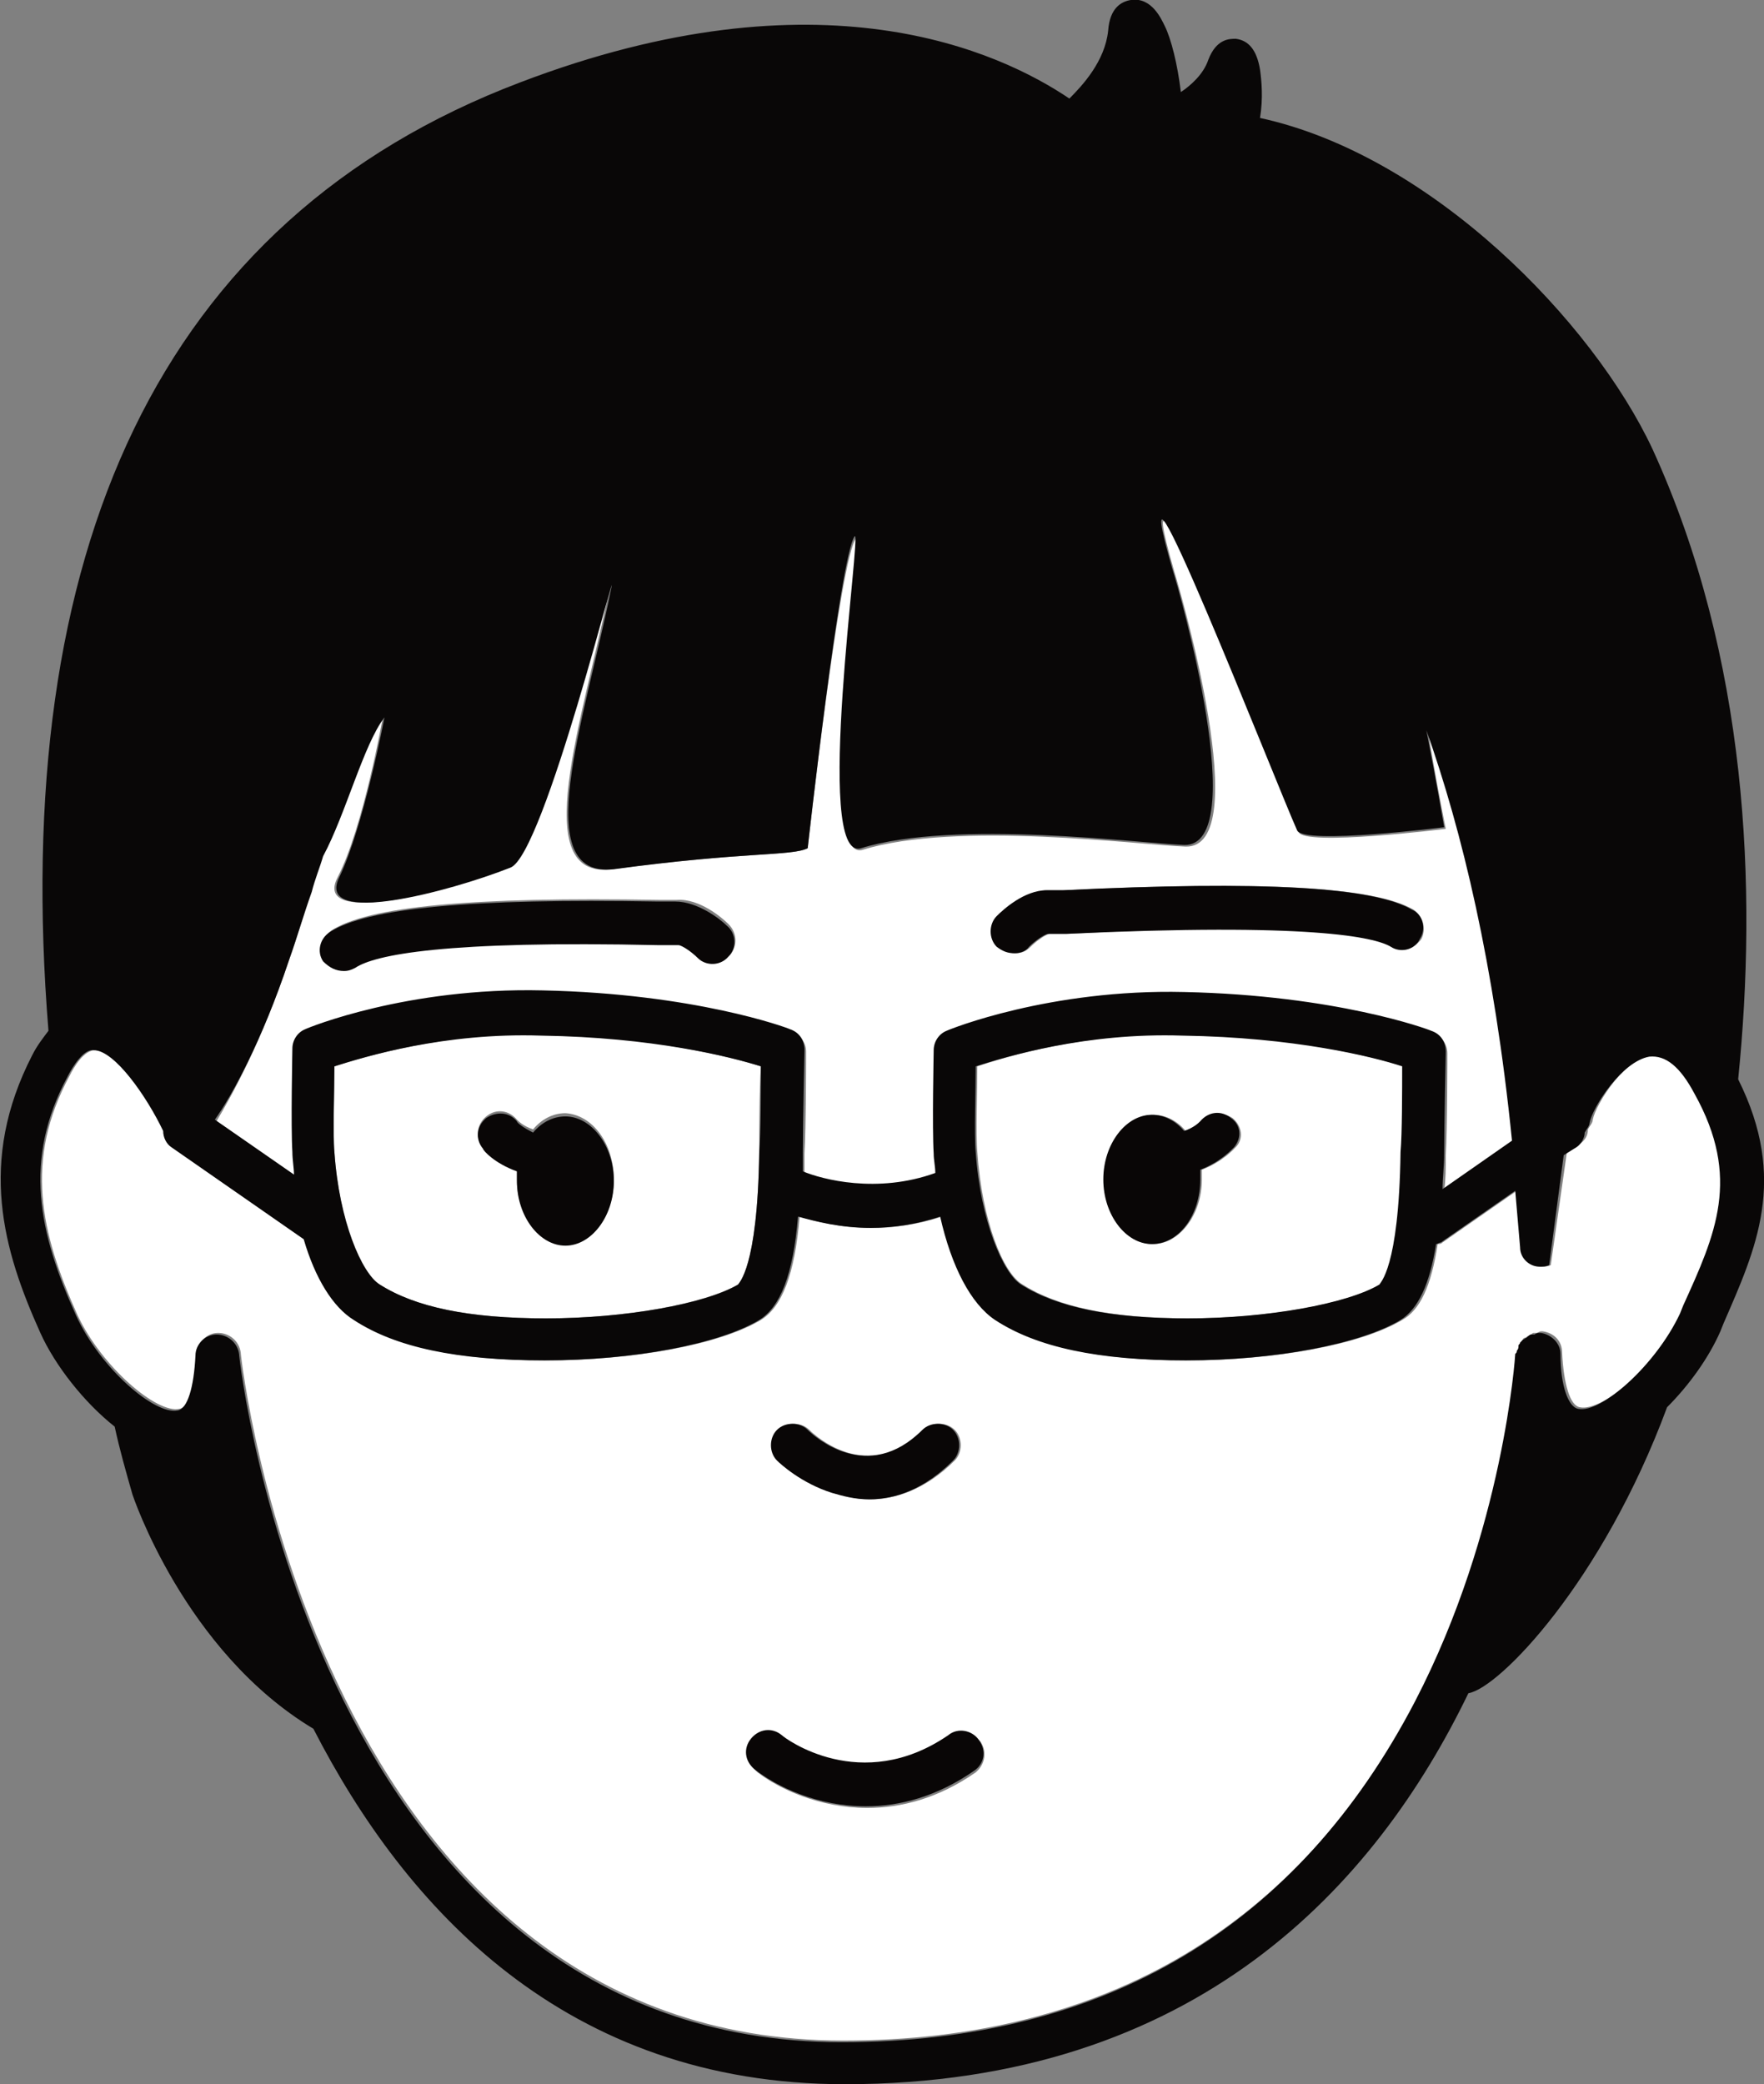 <?xml version="1.0" encoding="utf-8"?>
<!-- Generator: Adobe Illustrator 21.0.0, SVG Export Plug-In . SVG Version: 6.00 Build 0)  -->
<svg version="1.1" id="圖層_1" xmlns="http://www.w3.org/2000/svg" xmlns:xlink="http://www.w3.org/1999/xlink" x="0px" y="0px"
	 viewBox="0 0 109.2 129" style="enable-background:new 0 0 109.2 129;" xml:space="preserve">
<rect x="0" y="0" width="109.2" height="129" fill="#808080" stroke="none"/>
<style type="text/css">
	.st0{fill:#FFFFFF;}
	.st1{fill:#040000;}
	.st2{fill:#EDE2D1;}
	.st3{fill:#EB5D33;}
	.st4{fill:#EB5D33;stroke:#040000;stroke-width:3;stroke-linejoin:round;stroke-miterlimit:10;}
	.st5{fill:#1680A3;}
	.st6{fill:#FDFEFE;}
	.st7{fill:none;}
	.st8{fill:#090606;}
	.st9{fill:#090707;}
	.st10{fill:none;stroke:#090606;stroke-width:2;stroke-linecap:round;stroke-linejoin:round;stroke-miterlimit:10;}
</style>
<g>
	<path class="st0" d="M20.7,66c0,1.4-0.1,4.2,0,5.3c0.3,4.3,1.6,7.5,2.8,8.2c2.2,1.4,5.5,2.1,10.3,2.1c4.9,0,9.8-0.9,11.9-2.1
		c0,0,1.2-0.9,1.3-8.2c0-1.1,0-3.8,0.1-5.3c-1.9-0.6-6.7-1.8-13.5-2C27.5,63.9,22.6,65.4,20.7,66z M38,73c0,2.2-1.4,4-3,4
		s-3-1.8-3-4c0-0.2,0-0.4,0-0.6c-1.3-0.5-2-1.3-2.1-1.4c-0.5-0.6-0.4-1.4,0.2-1.9c0.6-0.5,1.4-0.4,1.9,0.2c0.1,0.1,0.4,0.4,1,0.6
		c0.5-0.6,1.2-1,2-1C36.7,69,38,70.8,38,73z"/>
	<path class="st0" d="M60.5,66c0,1.4-0.1,4.2,0,5.3c0.3,4.3,1.6,7.5,2.8,8.2c2.2,1.4,5.5,2.1,10.3,2.1c4.9,0,9.8-0.9,11.9-2.1
		c0,0,1.2-0.9,1.3-8.2c0-1.1,0-3.8,0.1-5.3c-1.9-0.6-6.7-1.8-13.5-2C67.2,63.9,62.3,65.4,60.5,66z M74.4,69.4
		c0.5-0.5,1.3-0.6,1.9-0.2c0.6,0.5,0.7,1.3,0.2,1.8c-0.1,0.1-0.8,0.9-2.1,1.4c0,0.2,0,0.4,0,0.6c0,2.2-1.4,4-3,4c-1.7,0-3-1.8-3-4
		c0-2.2,1.4-4,3-4c0.8,0,1.5,0.4,2,1C74,69.8,74.3,69.5,74.4,69.4z"/>
	<path class="st0" d="M17.9,59.4c-1.7,5.1-3.6,8.5-4.5,10l4.9,3.4c-0.1-0.5-0.1-0.9-0.1-1.4c-0.1-1.6,0-6.2,0-6.4
		c0-0.5,0.3-1,0.8-1.2c0.3-0.1,6.4-2.6,14.7-2.4c9.4,0.2,15.1,2.3,15.3,2.4c0.5,0.2,0.9,0.7,0.9,1.3c0,0,0,4.7-0.1,6.3
		c0,0.4,0,0.8,0,1.2c1.2,0.4,4.7,1.4,8.2,0.1c0-0.4-0.1-0.8-0.1-1.2c-0.1-1.6,0-6.2,0-6.4c0-0.5,0.3-1,0.8-1.2
		c0.3-0.1,6.4-2.6,14.7-2.4c9.4,0.2,15.1,2.3,15.3,2.4c0.5,0.2,0.9,0.7,0.9,1.3c0,0,0,4.7-0.1,6.3c0,0.8,0,1.5-0.1,2.2l4.3-3
		c-1.1-10.9-3.1-19.2-5.3-25.4c0.6,3.6,1.1,6,1.1,6s-8.8,1.1-9.1,0.2c-1.3-3-11.1-27.9-7.7-16.1c0.4,1.3,5,17.1,0.7,17
		c-2.8-0.1-14.2-1.6-20,0.2c-3,0.9,0.2-20.1-0.4-19.3C52,34.5,50,52.5,50,52.5c-1,0.5-3.9,0.2-12.1,1.3c-5.3,0.7-1.8-9.3-0.2-17.2
		c0.7-3.3-4.1,16.2-6.2,17.1c-3.8,1.5-12.2,3.7-10.6,0.6s2.8-9.9,2.8-9.9c-1.3,1.7-2.3,6-3.8,8.6c-0.2,0.7-0.5,1.5-0.7,2.2
		C18.8,56.6,18.4,58,17.9,59.4z M61.8,56.7c0.4-0.4,1.7-1.6,3.1-1.6c0.1,0,0.5,0,1,0c12.4-0.6,19.2-0.2,21.6,1.2
		c0.6,0.4,0.8,1.2,0.5,1.8c-0.4,0.6-1.2,0.8-1.8,0.5c-1-0.6-5-1.6-20.1-0.8c-0.6,0-1,0-1.1,0c-0.2,0-0.8,0.4-1.2,0.8
		c-0.3,0.3-0.6,0.4-0.9,0.4c-0.3,0-0.7-0.1-0.9-0.4C61.3,58.1,61.3,57.2,61.8,56.7z M20.5,57.6c2.3-1.5,8.7-2.1,20.3-1.9
		c0.6,0,1,0,1.1,0c1.4-0.1,2.8,1.1,3.2,1.5c0.5,0.5,0.6,1.3,0.1,1.9c-0.5,0.5-1.3,0.6-1.9,0.1c-0.4-0.4-1-0.7-1.2-0.8
		c-0.1,0-0.6,0-1.2,0c-13.3-0.3-17.6,0.6-18.8,1.4c-0.2,0.1-0.5,0.2-0.7,0.2c-0.4,0-0.9-0.2-1.1-0.6C19.7,58.9,19.9,58.1,20.5,57.6z
		"/>
	<path class="st0" d="M11.1,87.2c0.6-0.1,1.1-1.4,1.1-3.4c0-0.7,0.6-1.3,1.3-1.3c0.7,0,1.3,0.5,1.4,1.2c0,0.4,4.8,42.6,37.3,42.6
		c16.2,0,28.2-7.1,35.5-21.1c5.5-10.6,6.2-21.3,6.2-21.5c0-0.1,0-0.1,0.1-0.2c0-0.1,0-0.2,0.1-0.3c0-0.1,0.1-0.1,0.1-0.2
		c0.1-0.1,0.1-0.2,0.2-0.2c0.1,0,0.1-0.1,0.2-0.1c0.1-0.1,0.2-0.1,0.3-0.2c0.1,0,0.1,0,0.2,0c0.1,0,0.2-0.1,0.3-0.1c0,0,0.1,0,0.1,0
		c0,0,0,0,0,0c0,0,0,0,0,0c0.7,0.1,1.2,0.6,1.2,1.3c0.1,2,0.5,3.3,1.1,3.4c1.4,0.3,4.8-2.6,6.3-5.9l0.2-0.5c2-4.4,3.6-7.9,0.8-13.2
		c-0.9-1.7-1.8-2.4-2.8-2.3c-1.7,0.3-3.5,3.1-3.7,4.1c0,0.2-0.2,0.4-0.3,0.6c0,0.4-0.2,0.7-0.5,0.9l-0.8,0.5L96,78.3
		c-0.2,0.1-0.4,0.1-0.6,0.1c-0.7-0.1-1.2-0.6-1.2-1.2c-0.1-1.2-0.2-2.4-0.3-3.5l-4.6,3.2c-0.1,0.1-0.2,0.1-0.3,0.1
		c-0.4,2.6-1.1,4.1-2.2,4.7c-2.5,1.5-7.8,2.5-13.3,2.5c-5.4,0-9.1-0.8-11.8-2.5c-1.5-1-2.7-3.4-3.4-6.4c-1.5,0.5-3,0.7-4.3,0.7
		c-1.9,0-3.5-0.4-4.5-0.7c-0.3,3.6-1.1,5.6-2.4,6.4c-2.5,1.5-7.8,2.5-13.3,2.5c-5.4,0-9.1-0.8-11.8-2.5c-1.3-0.8-2.3-2.6-3.1-5
		l-8.2-5.7c-0.3-0.2-0.5-0.6-0.5-1c-1.1-2.2-3-5-4.3-5c-0.7,0-1.3,1-1.6,1.6c-2.8,5.2-1.8,9.7,0.5,14.8C6.3,84.6,9.7,87.5,11.1,87.2
		z M48.2,88.5c0.5-0.5,1.4-0.5,1.9,0c0.4,0.4,3.7,3.4,7.1,0c0.5-0.5,1.4-0.5,1.9,0c0.5,0.5,0.5,1.4,0,1.9c-1.8,1.8-3.7,2.4-5.2,2.4
		c-0.8,0-1.6-0.2-2.3-0.4c-1.9-0.6-3.2-1.9-3.3-2C47.7,89.9,47.7,89.1,48.2,88.5z M46.6,107.7c0.5-0.6,1.3-0.7,1.9-0.2
		c0.2,0.2,4.9,3.7,10.3,0c0.6-0.4,1.4-0.3,1.9,0.3c0.4,0.6,0.3,1.4-0.3,1.9c-2.3,1.6-4.6,2.2-6.7,2.2c-3,0-5.5-1.2-6.8-2.2
		C46.2,109.1,46.1,108.3,46.6,107.7z"/>
	<path class="st8" d="M21.3,60.1c0.3,0,0.5-0.1,0.7-0.2c1.2-0.8,5.5-1.7,18.8-1.4c0.7,0,1.1,0,1.2,0c0.2,0,0.8,0.4,1.2,0.8
		c0.5,0.5,1.4,0.5,1.9-0.1c0.5-0.5,0.5-1.4-0.1-1.9c-0.4-0.4-1.8-1.5-3.2-1.5c-0.1,0-0.5,0-1.1,0c-11.6-0.2-18,0.4-20.3,1.9
		c-0.6,0.4-0.8,1.2-0.4,1.8C20.4,59.9,20.8,60.1,21.3,60.1z"/>
	<path class="st8" d="M62.8,59c0.3,0,0.7-0.1,0.9-0.4c0.4-0.4,1-0.8,1.2-0.8c0.1,0,0.5,0,1.1,0c15.1-0.7,19.1,0.2,20.1,0.8
		c0.6,0.4,1.5,0.2,1.8-0.5c0.4-0.6,0.2-1.5-0.5-1.8c-2.4-1.4-9.2-1.8-21.6-1.2c-0.5,0-0.9,0-1,0c-1.4,0-2.7,1.2-3.1,1.6
		c-0.5,0.5-0.5,1.4,0,1.9C62.1,58.9,62.4,59,62.8,59z"/>
	<path class="st8" d="M53.6,111.8c2.1,0,4.4-0.6,6.7-2.2c0.6-0.4,0.8-1.2,0.3-1.9c-0.4-0.6-1.3-0.8-1.9-0.3
		c-5.4,3.7-10.1,0.2-10.3,0c-0.6-0.5-1.4-0.4-1.9,0.2c-0.5,0.6-0.4,1.4,0.2,1.9C48.1,110.6,50.6,111.8,53.6,111.8z"/>
	<path class="st8" d="M51.5,92.4c0.7,0.2,1.4,0.4,2.3,0.4c1.6,0,3.4-0.6,5.2-2.4c0.5-0.5,0.5-1.4,0-1.9c-0.5-0.5-1.4-0.5-1.9,0
		c-3.4,3.4-6.7,0.4-7.1,0c-0.5-0.5-1.4-0.5-1.9,0c-0.5,0.5-0.5,1.4,0,1.9C48.3,90.6,49.6,91.8,51.5,92.4z"/>
	<path class="st8" d="M32,69.4c-0.5-0.6-1.3-0.6-1.9-0.2c-0.6,0.5-0.7,1.3-0.2,1.9c0,0.1,0.7,0.9,2.1,1.4c0,0.2,0,0.4,0,0.6
		c0,2.2,1.4,4,3,4s3-1.8,3-4c0-2.2-1.4-4-3-4c-0.8,0-1.5,0.4-2,1C32.4,69.8,32,69.5,32,69.4z"/>
	<path class="st8" d="M68.3,73c0,2.2,1.4,4,3,4c1.7,0,3-1.8,3-4c0-0.2,0-0.4,0-0.6c1.3-0.5,2-1.3,2.1-1.4c0.5-0.6,0.4-1.4-0.2-1.8
		c-0.6-0.5-1.4-0.4-1.9,0.2c-0.1,0.1-0.4,0.4-1,0.6c-0.5-0.6-1.2-1-2-1C69.7,69,68.3,70.8,68.3,73z"/>
	<path d="M70.4,8c0.1-0.9,0-2-0.1-2.9c-0.8,1.4-1.8,2.5-2.5,3.2c0.1,0.3,0.2,0.6,0.3,0.8c0.7,0.1,1.3,0.1,2,0.2
		C70.2,8.9,70.3,8.4,70.4,8z"/>
	<path d="M74.3,9.3c0.5-0.2,0.8-1,0.9-1.9c-0.5,0.4-1,0.7-1.4,1c0,0.4,0.1,0.8,0.2,1C74.1,9.4,74.2,9.4,74.3,9.3z"/>
	<path class="st9" d="M107.6,66.8c1.2-11.8,0.6-26.1-5.3-39C98.6,19.9,88.6,9.6,78,7.3c0.2-1.2,0.1-2.3,0-3
		c-0.2-1.2-0.7-1.8-1.5-1.9c-0.4,0-1.2,0-1.7,1.3c-0.3,0.9-1.1,1.6-1.7,2c-0.2-1.7-0.6-3.3-1-4.1C71.9,1.2,71.3-0.2,70,0
		c-0.6,0.1-1.3,0.5-1.4,1.9c-0.2,1.9-1.6,3.4-2.4,4.2c-4.3-2.9-15.4-8.1-34-1C9.8,13.6,0.6,34.2,3,63.8c-0.3,0.4-0.7,0.9-1,1.5
		c-3.4,6.6-1.8,12.1,0.5,17.2c0.9,2,2.7,4.3,4.6,5.8c0.3,1.4,0.7,2.8,1.1,4.2c0,0,3.2,9.7,11.2,14.5c5.7,11.1,15.6,22,32.9,22
		c21.8,0,32.9-12.4,38.6-24.2c1.9-0.3,8.3-6.9,12.3-17.7c1.4-1.4,2.6-3.1,3.3-4.7l0.2-0.5C108.7,77.3,110.7,73,107.6,66.8z
		 M17.9,59.4c0.5-1.4,0.9-2.8,1.4-4.2c0.2-0.8,0.5-1.5,0.7-2.2c1.4-2.6,2.5-6.9,3.8-8.6c0,0-1.3,6.8-2.8,9.9s6.8,0.9,10.6-0.6
		c2.1-0.8,6.9-20.4,6.2-17.1c-1.6,7.9-5.1,17.8,0.2,17.2C46.1,52.7,49,53,50,52.5c0,0,2-18,2.9-19.3c0.5-0.7-2.6,20.2,0.4,19.3
		c5.8-1.8,17.3-0.3,20-0.2c4.2,0.1-0.3-15.8-0.7-17c-3.4-11.8,6.4,13.2,7.7,16.1c0.4,0.9,9.1-0.2,9.1-0.2s-0.4-2.4-1.1-6
		c2.2,6.2,4.2,14.5,5.3,25.4l-4.3,3c0-0.7,0.1-1.4,0.1-2.2c0-1.6,0.1-6.3,0.1-6.3c0-0.6-0.3-1.1-0.9-1.3c-0.2-0.1-5.9-2.2-15.3-2.4
		c-8.3-0.2-14.5,2.3-14.7,2.4c-0.5,0.2-0.8,0.7-0.8,1.2c0,0.2-0.1,4.8,0,6.4c0,0.4,0.1,0.8,0.1,1.2c-3.6,1.3-7,0.4-8.2-0.1
		c0-0.4,0-0.8,0-1.2c0-1.6,0.1-6.3,0.1-6.3c0-0.6-0.3-1.1-0.9-1.3c-0.2-0.1-5.9-2.2-15.3-2.4c-8.4-0.2-14.5,2.3-14.7,2.4
		c-0.5,0.2-0.8,0.7-0.8,1.2c0,0.2-0.1,4.8,0,6.4c0,0.5,0.1,1,0.1,1.4l-4.9-3.4C14.3,67.9,16.2,64.5,17.9,59.4z M86.8,66
		c0,1.5,0,4.2-0.1,5.3c-0.1,7.3-1.3,8.1-1.3,8.2c-2,1.2-7,2.1-11.9,2.1c-4.8,0-8.1-0.7-10.3-2.1c-1.1-0.7-2.5-3.9-2.8-8.2
		c-0.1-1.1,0-3.8,0-5.3c1.9-0.6,6.8-2.1,12.8-1.9C80.1,64.2,85,65.4,86.8,66z M47.1,66c0,1.5,0,4.2-0.1,5.3
		c-0.1,7.3-1.3,8.1-1.3,8.2c-2,1.2-7,2.1-11.9,2.1c-4.8,0-8.1-0.7-10.3-2.1c-1.1-0.7-2.5-3.9-2.8-8.2c-0.1-1.1,0-3.8,0-5.3
		c1.9-0.6,6.8-2.1,12.8-1.9C40.4,64.2,45.2,65.4,47.1,66z M104.2,80.8l-0.2,0.5c-1.5,3.2-4.9,6.2-6.3,5.9c-0.6-0.1-1.1-1.4-1.1-3.4
		c0-0.7-0.6-1.2-1.2-1.3c0,0,0,0,0,0c0,0,0,0,0,0c0,0-0.1,0-0.1,0c-0.1,0-0.2,0-0.3,0.1c-0.1,0-0.1,0-0.2,0c-0.1,0-0.2,0.1-0.3,0.2
		c-0.1,0-0.1,0.1-0.2,0.1c-0.1,0.1-0.1,0.1-0.2,0.2c0,0.1-0.1,0.1-0.1,0.2c0,0.1,0,0.2-0.1,0.3c0,0.1,0,0.1-0.1,0.2
		c0,0.1-0.7,10.9-6.2,21.5c-7.3,14-19.2,21.1-35.5,21.1c-32.5,0-37.3-42.2-37.3-42.6c-0.1-0.7-0.7-1.2-1.4-1.2
		c-0.7,0-1.3,0.6-1.3,1.3c-0.1,2-0.5,3.3-1.1,3.4c-1.4,0.3-4.8-2.6-6.3-5.9c-2.3-5.1-3.3-9.6-0.5-14.8c0.3-0.6,1-1.7,1.6-1.6
		c1.3,0,3.3,2.9,4.3,5c0,0.4,0.2,0.8,0.5,1l8.2,5.7c0.7,2.4,1.8,4.2,3.1,5c2.6,1.7,6.4,2.5,11.8,2.5c5.5,0,10.8-1,13.3-2.5
		c1.3-0.8,2.1-2.8,2.4-6.4c1.1,0.3,2.6,0.7,4.5,0.7c1.3,0,2.8-0.2,4.3-0.7c0.7,3.1,1.9,5.4,3.4,6.4c2.6,1.7,6.4,2.5,11.8,2.5
		c5.5,0,10.8-1,13.3-2.5c1.1-0.7,1.8-2.2,2.2-4.7c0.1,0,0.2-0.1,0.3-0.1l4.6-3.2c0.1,1.2,0.2,2.3,0.3,3.5c0,0.7,0.6,1.2,1.2,1.2
		c0.2,0,0.4,0,0.6-0.1l0.9-6.8l0.8-0.5c0.3-0.2,0.5-0.6,0.5-0.9c0.1-0.2,0.3-0.4,0.3-0.6c0.2-1,2-3.8,3.7-4.1c1-0.1,1.9,0.6,2.8,2.3
		C107.8,72.9,106.2,76.4,104.2,80.8z"/>
</g>
</svg>
